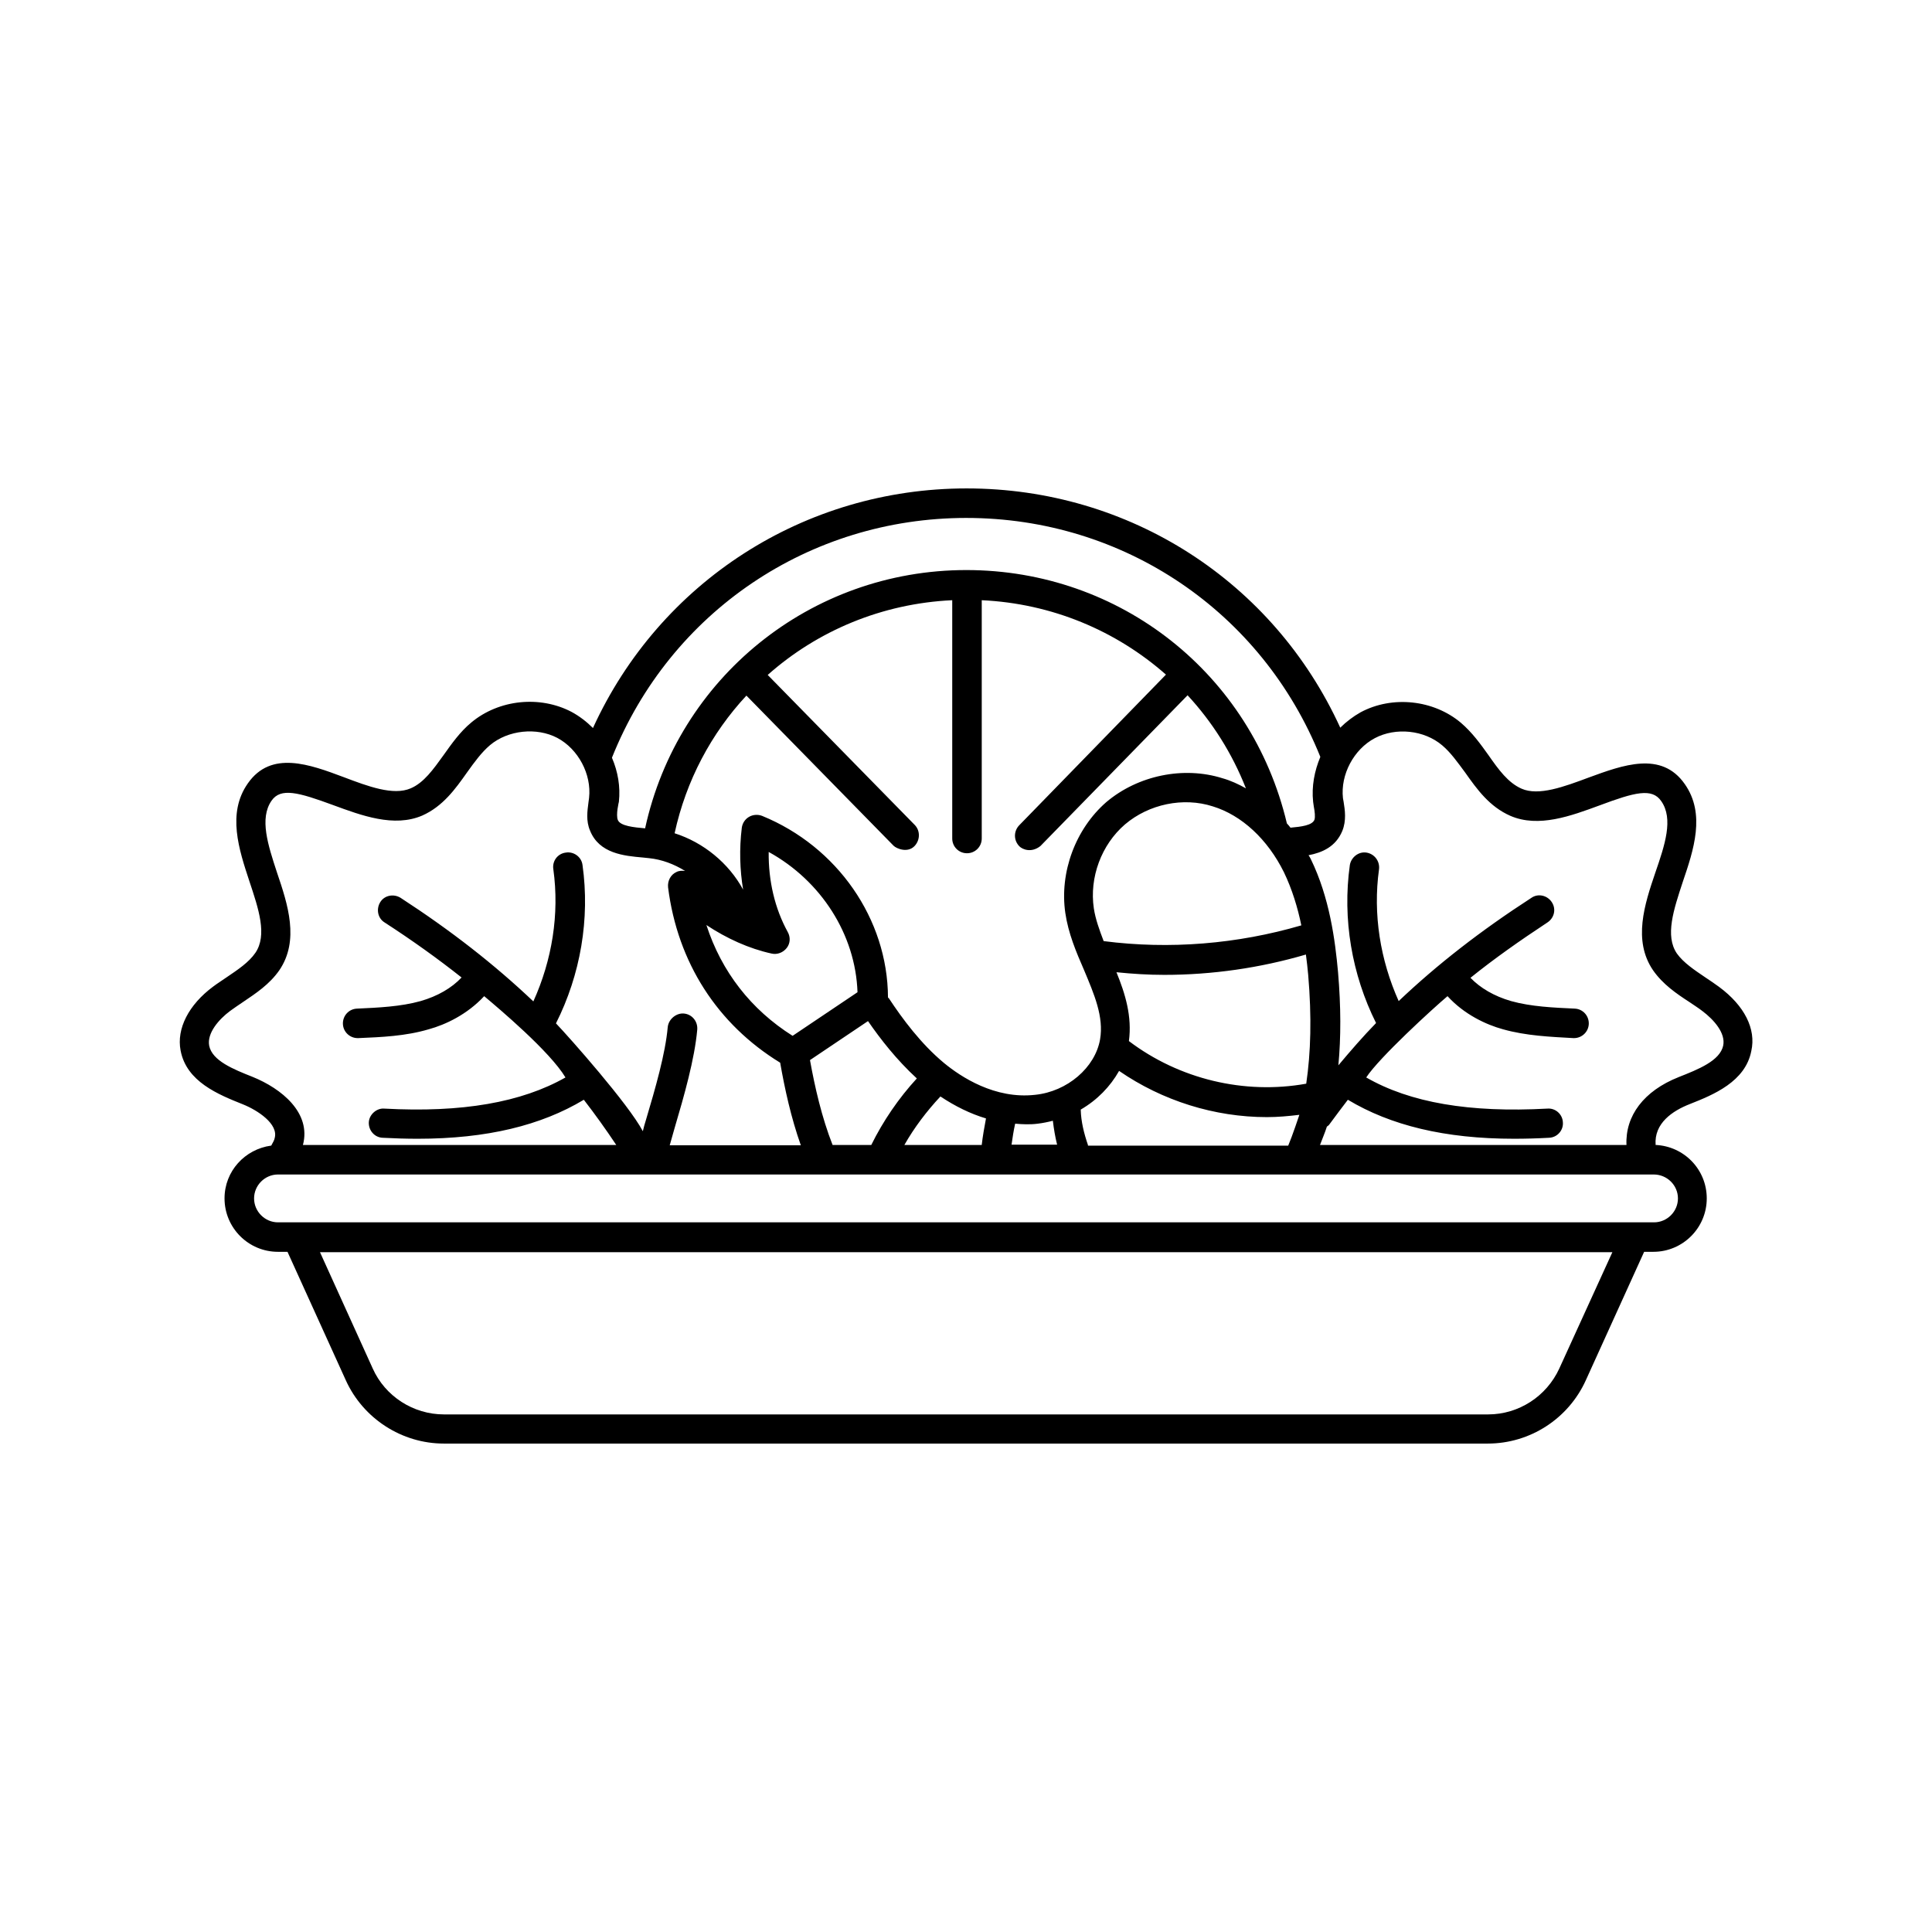 <?xml version="1.0" encoding="UTF-8"?>
<!-- Uploaded to: SVG Repo, www.svgrepo.com, Generator: SVG Repo Mixer Tools -->
<svg fill="#000000" width="800px" height="800px" version="1.1" viewBox="144 144 512 512" xmlns="http://www.w3.org/2000/svg">
 <path d="m599.61 405.56c-1.215-0.867-2.434-1.738-3.648-2.519-2.953-1.996-5.82-3.91-7.559-6.34-3.215-4.691-0.867-11.641 1.562-19.023 2.867-8.426 6.082-17.98 0.52-25.887-6.168-8.859-16.418-5.039-25.449-1.738-6.516 2.434-13.289 4.953-17.809 2.953-3.562-1.562-6.082-5.039-8.688-8.773-2.172-3.039-4.344-6.082-7.383-8.688-7.211-6.082-18.156-7.297-26.582-2.781-1.996 1.129-3.82 2.519-5.387 4.082-17.719-38.742-55.852-63.41-99.023-63.41-42.996 0-81.305 24.758-99.023 63.496-1.652-1.652-3.562-3.129-5.644-4.258-8.426-4.43-19.285-3.301-26.582 2.781-3.039 2.519-5.211 5.644-7.383 8.688-2.691 3.734-5.211 7.297-8.688 8.773-4.606 1.996-11.293-0.52-17.719-2.953-9.035-3.387-19.285-7.211-25.449 1.652-5.559 7.906-2.344 17.547 0.434 25.973 2.434 7.297 4.777 14.246 1.562 18.938-1.738 2.519-4.606 4.43-7.559 6.43-1.215 0.867-2.519 1.652-3.648 2.519-6.43 4.777-9.73 11.117-8.598 16.938 1.562 8.254 9.988 11.641 16.504 14.246 3.91 1.562 9.469 5.211 8.426 8.945-0.086 0.52-0.434 1.129-0.867 1.91 0 0 0 0.086-0.086 0.086-6.949 0.957-12.336 6.773-12.336 13.984 0 7.816 6.34 14.16 14.16 14.16h2.523l15.461 34.051c4.606 10.164 14.855 16.766 25.973 16.766h276.66c11.207 0 21.367-6.602 25.973-16.766l15.461-34.051h2.434c7.816 0 14.16-6.34 14.16-14.16 0-7.644-5.992-13.812-13.551-14.16-0.434-5.734 4.43-9.035 9.121-10.859 6.168-2.434 14.68-5.906 16.242-14.07 1.301-5.816-1.824-11.984-8.516-16.934zm-199.52-124.3c41.695 0 78.352 24.844 93.812 63.324-1.562 3.734-2.344 7.816-1.91 11.898l0.172 1.215c0.262 1.391 0.434 2.781 0.172 3.562-0.609 1.477-3.473 1.824-6.34 2.086-0.348-0.434-0.609-0.781-0.957-1.129-9.383-39.609-44.125-67.145-84.953-67.145-41.262 0-76.441 28.578-85.125 68.449-2.953-0.262-6.516-0.609-7.211-2.172-0.609-1.391 0.262-4.863 0.262-4.863 0.434-3.996-0.262-7.992-1.824-11.641v-0.086c15.465-38.656 52.293-63.5 93.902-63.5zm32.227 166.17c-1.043-3.039-1.824-6.168-1.91-9.293v-0.086c4.344-2.519 7.816-6.082 10.164-10.25 11.465 7.906 25.277 12.246 39.176 12.246 2.867 0 5.734-0.262 8.598-0.609-0.086 0.262-1.91 5.734-2.953 8.164l-53.074 0.004zm-90.512-119.09 39 39.785c0.781 0.781 3.734 1.996 5.559 0.086 1.477-1.562 1.562-3.996 0.086-5.559l-39-39.785c13.203-11.727 30.316-18.938 48.902-19.805v63.148c0 2.172 1.738 3.91 3.91 3.91 2.172 0 3.91-1.738 3.91-3.91v-63.148c18.59 0.867 35.613 8.078 48.816 19.719l-38.914 39.957c-1.477 1.562-1.477 3.996 0.086 5.559 0.781 0.781 3.129 1.824 5.559-0.086l39-39.957c6.516 7.035 11.812 15.375 15.461 24.668-1.996-1.129-4.082-2.086-6.254-2.691-10.25-3.215-22.324-0.781-30.75 6.34-8.164 7.121-12.422 18.59-10.859 29.359 0.781 5.387 2.867 10.336 4.953 15.113 2.691 6.43 5.297 12.422 4.258 18.414-1.305 7.469-8.688 13.812-17.199 14.68-10.684 1.215-19.719-4.777-24.148-8.426-6.168-5.125-11.031-11.727-14.594-17.113-0.086-0.086-0.172-0.172-0.262-0.262-0.086-20.762-13.379-39.957-33.355-48.121-1.129-0.434-2.434-0.348-3.473 0.262-1.043 0.609-1.738 1.652-1.91 2.867-0.695 5.644-0.52 11.207 0.348 16.418-3.82-7.035-10.512-12.508-18.156-14.941 3.043-13.984 9.73-26.492 19.027-36.48zm148.88 74.008c0.957 11.207 0.695 20.586-0.52 28.84-16.418 2.953-33.703-1.215-46.992-11.293 0.867-6.516-0.957-12.508-3.301-18.242 4.258 0.434 8.426 0.695 12.684 0.695 12.684 0 25.363-1.824 37.523-5.387 0.258 1.824 0.434 3.648 0.605 5.387zm-54.203-8.945c-1.129-2.953-2.172-5.82-2.606-8.688-1.215-8.164 1.996-16.852 8.254-22.238 6.34-5.387 15.461-7.297 23.281-4.777 7.644 2.344 14.508 8.688 18.848 17.461 2.172 4.516 3.648 9.383 4.606 14.07-16.941 4.953-34.922 6.43-52.383 4.172zm-87.992 3.301c1.477 0.348 3.039-0.262 3.996-1.477s1.043-2.867 0.262-4.258c-3.387-6.168-5.125-13.465-5.039-21.195 13.898 7.644 23.02 21.891 23.539 37.176l-17.199 11.555c-11.031-6.949-18.848-17.023-22.844-29.359 5.387 3.562 11.293 6.254 17.285 7.559zm16.156 50.727c-2.867-7.297-4.691-15.289-5.992-22.496l15.375-10.336c3.301 4.777 7.559 10.25 12.941 15.199-4.863 5.297-8.945 11.293-12.074 17.633zm28.578-12.855c3.91 2.606 7.992 4.606 12.074 5.82-0.434 2.344-0.867 4.691-1.129 7.035h-20.5c2.606-4.602 5.906-8.945 9.555-12.855zm19.805 7.211c1.996 0.172 3.996 0.262 5.992 0 1.391-0.172 2.691-0.434 3.996-0.781 0.262 2.172 0.609 4.258 1.129 6.34h-12.074c0.262-1.824 0.523-3.648 0.957-5.559zm-202.13-12.422c-5.039-1.996-10.684-4.258-11.465-8.254-0.609-3.301 2.519-6.949 5.559-9.207 1.043-0.781 2.258-1.562 3.387-2.344 3.473-2.344 7.035-4.691 9.641-8.426 5.387-7.906 2.258-17.461-0.609-25.887-2.426-7.383-4.688-14.332-1.473-19.023 2.434-3.562 7.121-2.258 16.332 1.129 7.559 2.781 16.156 5.992 23.625 2.781 5.473-2.434 8.773-7.035 11.898-11.465 1.996-2.781 3.82-5.297 6.082-7.211 4.777-3.996 12.336-4.777 17.809-1.91 5.559 2.953 9.121 9.641 8.426 15.895l-0.172 1.305c-0.262 2.086-0.695 4.777 0.434 7.383 2.434 6.082 9.035 6.688 13.984 7.121l1.652 0.172c3.387 0.348 6.602 1.562 9.555 3.387-0.781-0.086-1.562-0.086-2.258 0.262-1.562 0.695-2.434 2.344-2.258 4.082 2.519 19.98 13.117 36.309 29.707 46.473 1.215 6.949 2.867 14.508 5.473 21.891h-34.746c0.434-1.477 0.867-3.039 1.305-4.606 2.519-8.512 5.297-18.242 5.992-26.059 0.172-2.172-1.391-4.082-3.562-4.258-1.91-0.172-3.996 1.391-4.258 3.562-0.609 7.035-3.301 16.332-5.734 24.496-0.348 1.043-0.609 2.086-0.867 3.129-3.82-7.211-19.371-24.758-23.02-28.578 6.516-12.941 9.035-27.711 7.035-41.957-0.262-2.172-2.344-3.648-4.43-3.301-2.172 0.262-3.648 2.258-3.301 4.43 1.652 11.898-0.348 24.062-5.297 35.008-10.25-9.73-21.805-18.762-35.18-27.449-1.824-1.129-4.258-0.695-5.387 1.129-1.129 1.824-0.695 4.258 1.129 5.387 7.383 4.777 14.16 9.641 20.414 14.594-2.606 2.781-6.34 4.953-10.859 6.254-5.297 1.477-11.207 1.738-16.852 1.996-2.172 0.086-3.82 1.91-3.734 4.082 0.086 2.086 1.824 3.734 3.91 3.734h0.172c6.168-0.262 12.508-0.52 18.676-2.344 4.43-1.215 10.164-3.91 14.68-8.773 3.82 3.215 17.371 14.594 21.543 21.543-11.641 6.602-27.363 9.383-48.035 8.254-1.996-0.172-3.996 1.562-4.082 3.648-0.086 2.172 1.562 3.996 3.648 4.082 3.215 0.172 6.34 0.262 9.293 0.262 18.414 0 32.746-3.562 44.039-10.336 2.953 3.82 5.82 7.816 8.598 11.988l-83.039-0.004c2.258-8.512-5.644-14.941-13.379-18.066zm346.33 77.309c-3.387 7.383-10.77 12.16-18.848 12.16h-276.75c-8.078 0-15.547-4.777-18.848-12.16l-13.984-30.836h342.5zm31.445-45.082c0 3.473-2.867 6.34-6.34 6.34h-364.66c-3.473 0-6.34-2.867-6.34-6.34 0-3.473 2.867-6.34 6.34-6.34h364.57c3.562-0.004 6.43 2.863 6.43 6.34zm0.172-32.141c-9.207 3.648-14.16 10.25-13.812 17.98h-81.219c0.609-1.652 1.305-3.215 1.824-4.863 0.172-0.172 0.434-0.262 0.609-0.52 1.652-2.258 3.301-4.43 4.953-6.602 11.293 6.773 25.625 10.336 44.039 10.336 3.039 0 6.082-0.086 9.293-0.262 2.172-0.086 3.82-1.996 3.648-4.082-0.086-2.172-1.996-3.82-4.082-3.648-20.672 1.129-36.395-1.562-48.035-8.254 3.473-5.297 17.633-18.242 21.543-21.543 4.43 4.863 10.25 7.559 14.68 8.773 6.168 1.738 12.508 1.996 18.676 2.344h0.172c2.086 0 3.82-1.652 3.91-3.734 0.086-2.172-1.562-3.996-3.734-4.082-5.644-0.262-11.555-0.52-16.852-1.996-4.516-1.305-8.164-3.473-10.77-6.168 6.254-5.039 13.031-9.816 20.414-14.68 1.824-1.215 2.344-3.562 1.129-5.387-1.215-1.824-3.648-2.344-5.387-1.129-13.551 8.773-25.016 17.719-35.18 27.363-4.863-10.859-6.863-23.02-5.211-34.918 0.262-2.172-1.215-4.082-3.301-4.43-2.086-0.348-4.082 1.215-4.43 3.301-1.996 14.246 0.52 29.012 6.949 41.867-3.473 3.562-6.773 7.383-9.988 11.207 0.695-7.383 0.695-15.461-0.086-24.668-0.781-8.598-2.258-19.805-7.211-29.969-0.172-0.348-0.348-0.695-0.609-1.043 3.648-0.695 7.211-2.258 8.945-6.43 1.129-2.781 0.695-5.559 0.348-7.731l-0.172-0.957c-0.695-6.254 2.867-12.941 8.426-15.895 5.559-2.953 13.117-2.172 17.895 1.91 2.258 1.91 4.082 4.516 6.082 7.211 3.129 4.43 6.43 9.035 11.988 11.465 7.469 3.215 16.07 0 23.625-2.781 9.293-3.473 13.898-4.691 16.332-1.129 3.301 4.691 0.957 11.641-1.562 18.938-2.867 8.426-5.992 17.98-0.609 25.887 2.606 3.734 6.168 6.168 9.641 8.426 1.129 0.781 2.258 1.477 3.387 2.344 3.129 2.344 6.254 5.906 5.559 9.207-0.871 3.996-6.516 6.254-11.816 8.34z"/>
</svg>